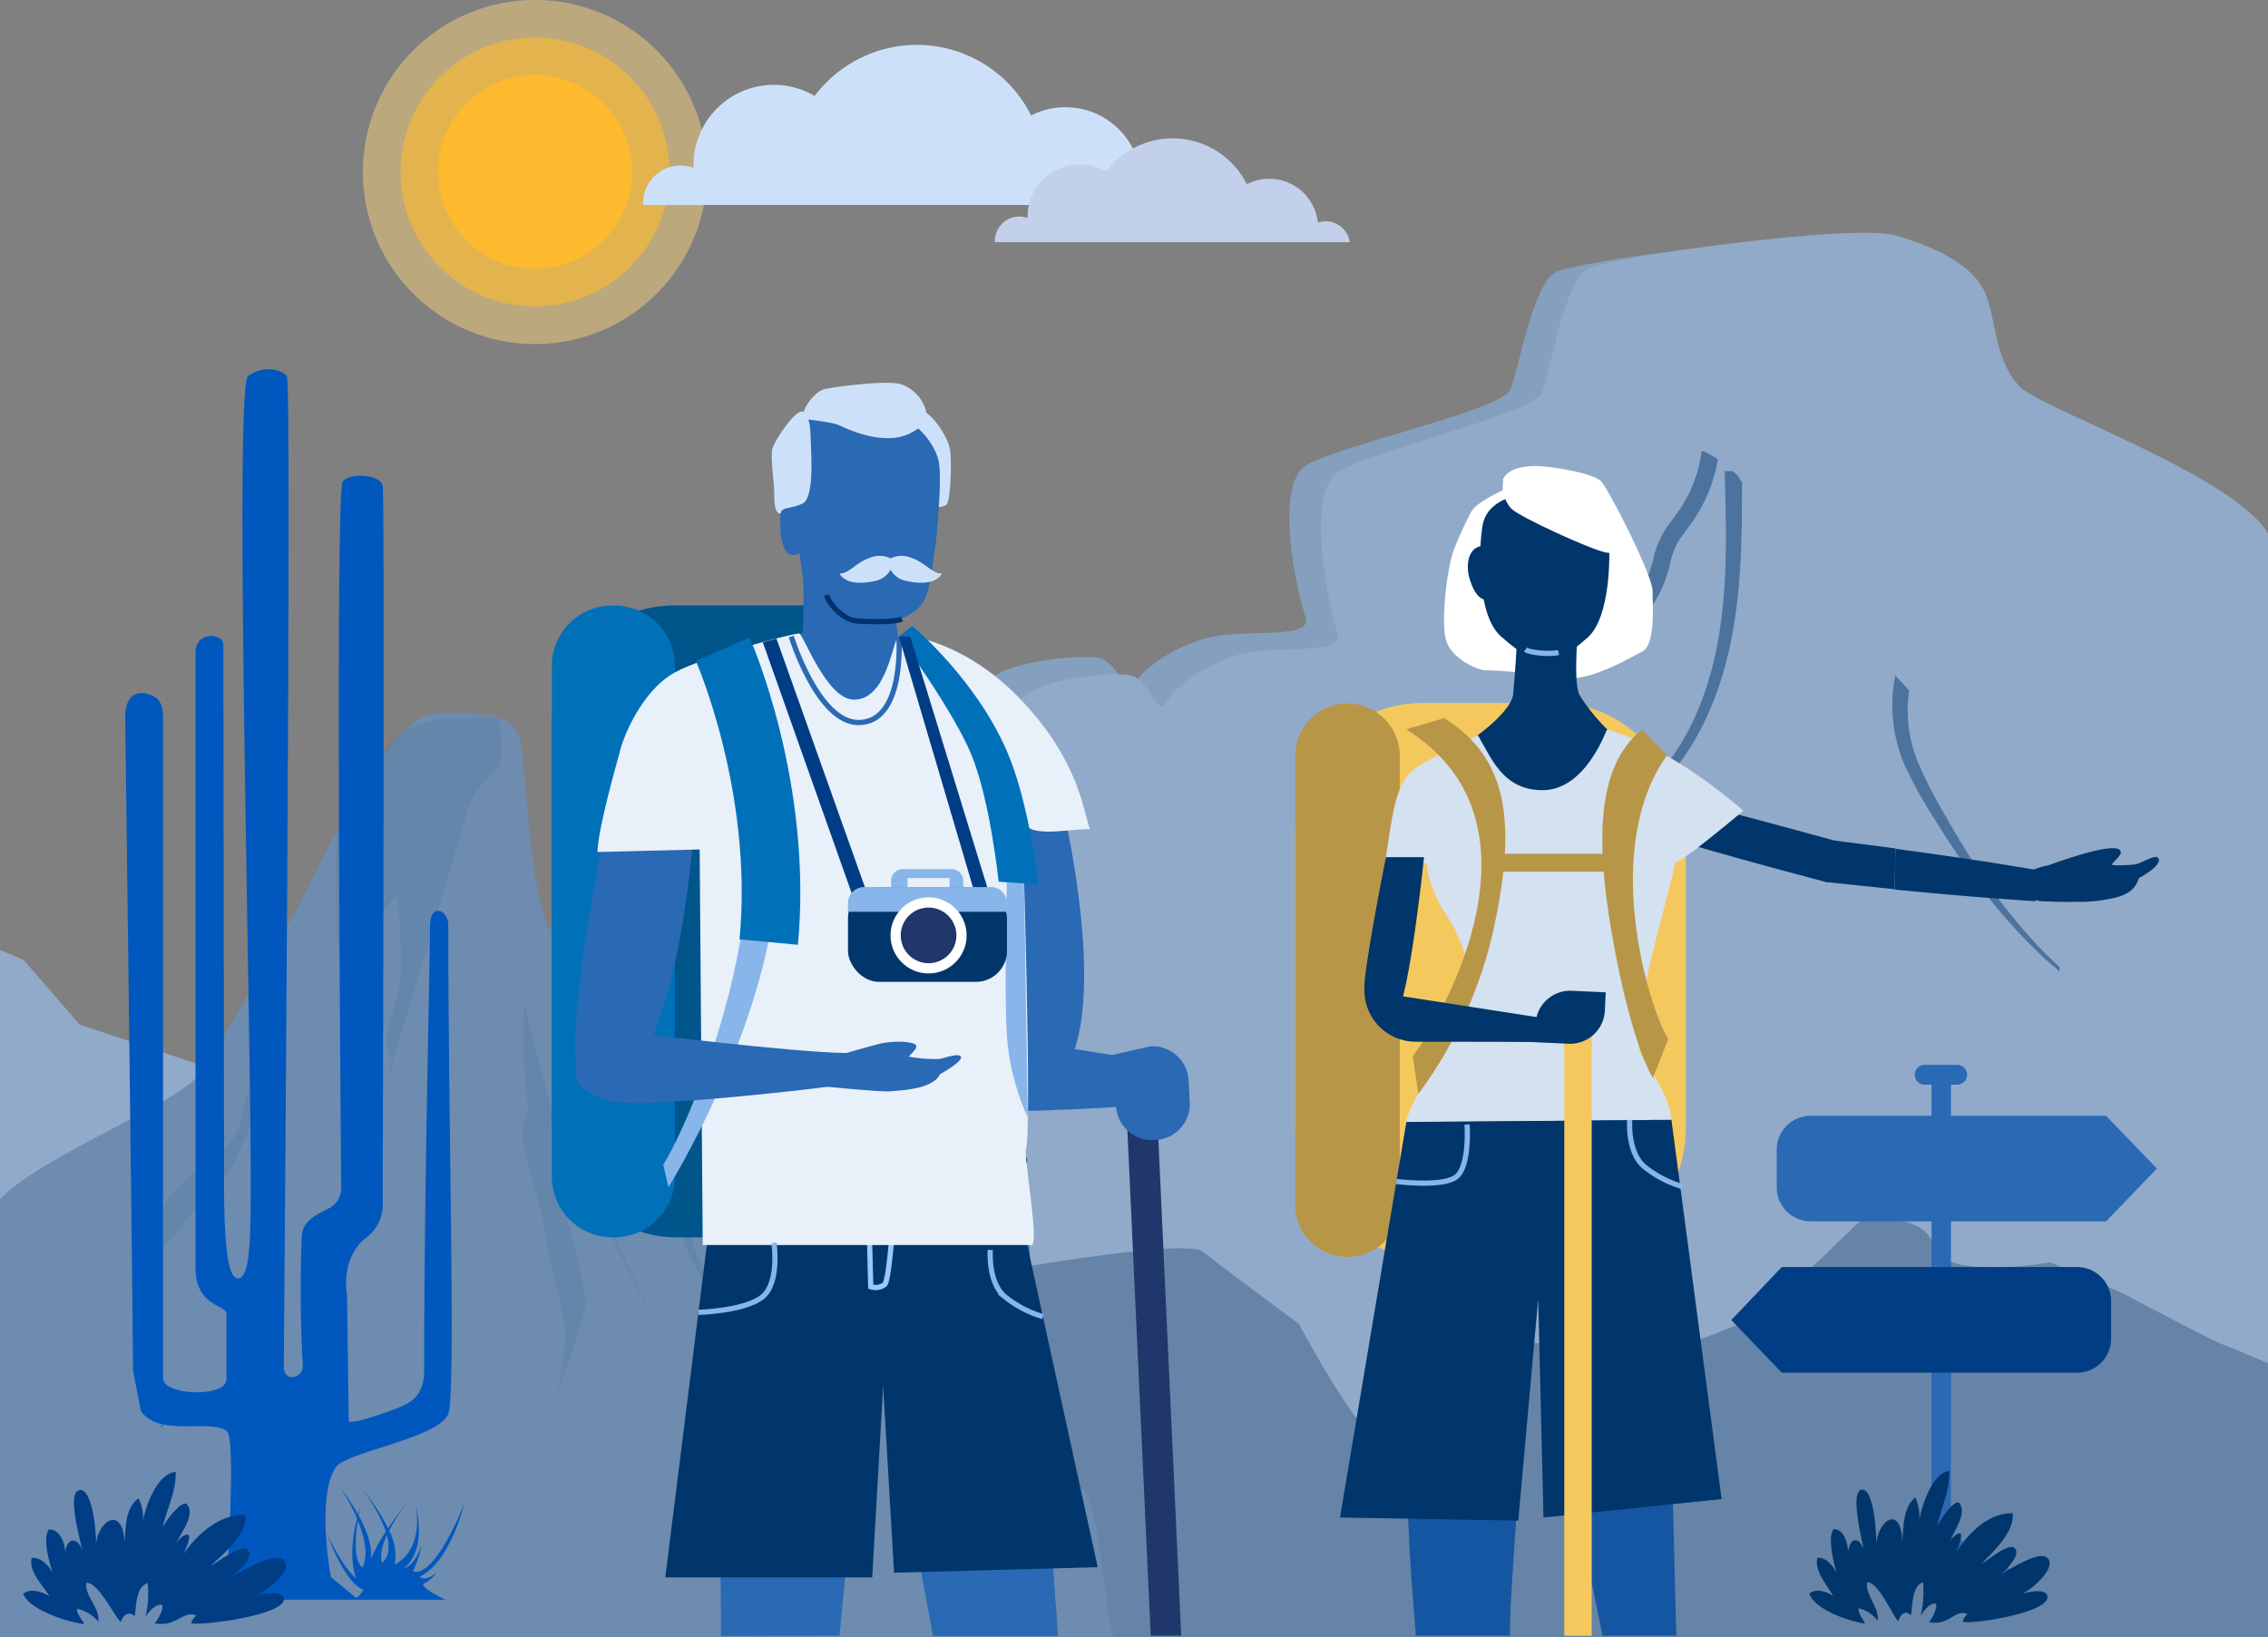 <svg xmlns="http://www.w3.org/2000/svg" viewBox="0 0 325.97 235.35"><rect x="0" y="0" width="325.97" height="235.35" fill="#808080" stroke="none"/><defs><style>.cls-1,.cls-10{opacity:0.6;}.cls-2{fill:#9cc7fa;}.cls-3{fill:#88b5ea;}.cls-4{fill:#5587c2;}.cls-5{fill:#6095cf;}.cls-6{opacity:0.24;}.cls-7{fill:#2a69b3;}.cls-25,.cls-8{fill:#fff;}.cls-8{opacity:0.25;}.cls-10,.cls-11,.cls-9{fill:#fdba2e;}.cls-9{opacity:0.3;}.cls-12{fill:#0057be;}.cls-13{fill:#003d85;}.cls-14{fill:#00366b;}.cls-15{fill:#00558b;}.cls-16{fill:#0071b9;}.cls-17,.cls-18,.cls-21,.cls-23,.cls-24{fill:none;stroke-miterlimit:10;}.cls-17{stroke:#9cc7fa;}.cls-17,.cls-18{stroke-linecap:round;}.cls-17,.cls-21,.cls-23,.cls-24{stroke-width:0.75px;}.cls-18{stroke:#003d85;stroke-width:1.5px;}.cls-19{fill:#e8f0fa;}.cls-20{fill:#cce1f9;}.cls-21{stroke:#01326d;}.cls-22{fill:#20376b;}.cls-23{stroke:#2a69b3;}.cls-24{stroke:#88b5ea;}.cls-26{fill:#f5c85e;}.cls-27{fill:#b89647;}.cls-28{fill:#1556a2;}.cls-29{fill:#d4e1f0;}.cls-30{fill:#c3d0eb;}</style></defs><title>FIA-graphic</title><g id="Layer_2" data-name="Layer 2"><g id="Layer_1-2" data-name="Layer 1"><g class="cls-1"><path class="cls-2" d="M36.17,155.58,11.45,147.3,3.38,138s-1.6-.69-3.38-1.43v80.82H20.45L25,215.8,31.09,189Z"/><path class="cls-3" d="M296,71.34c-1-1-1.32-2.68-3.05-5.75-2.82-5-3.63-6.7-7.26-10.48s-3.22-8.8-4.84-12.57-6.86-6.29-12.91-8-41.14,2.93-44.37,4.61S218.3,53,217.08,56s-24.6,8-29.34,10.9-1.31,18.44-.1,21.79-8.47,1.68-13.72,2.93-9.68,4.62-10.89,6.7-2.42-3.34-5.25-3.76-13.71.42-16.13,3.76-8.88,5-13.72,6.72-6.45,28.91-6.45,28.91h-12.1s-2.42,8.39-6.46,10.64-17.76,4.22-17.76,4.22l22.6,15.74,33.49,38.14,10.48-.42,10.73,10.58H296Z"/><path class="cls-2" d="M290.21,55.52c-3.63-4-3.22-9.29-4.84-13.27s-6.85-6.63-12.91-8.4-41.14,3.09-44.37,4.86-5.24,14.6-6.45,17.69S197,64.81,192.29,67.9s-1.31,19.46-.1,23-8.47,1.77-13.72,3.1-9.68,4.86-10.89,7.06-2.42-3.53-5.24-4-13.72.44-16.14,4-8.87,5.32-13.72,7.09S126,138.66,126,138.66h-12.1s-2.42,8.85-6.46,11.23c-2.94,1.74-75.8,3.35-107.47,4.1v81.36H326V76.74C321.09,68.33,293.1,58.68,290.21,55.52Z"/><path class="cls-4" d="M326,196c-3.28-1.4-6.27-2.66-6.73-2.79-1.07-.32-14.27-7.32-14.27-7.32l-10.31-4.41s-15.2,2.78-16.73-2.35c-1.6-5.34-10.69-3.53-10.69-3.53s-10.88,10.62-13.94,13-21.14,8-23,9.29-.81-5.22-13-4.93c0,0-16,15.12-19.06,14.24s-11.6-16.88-11.6-16.88-10.25-7.55-13.75-10.34-50,6.57-52.38,7.16c0,0,15.3,35.21,28.25,48.26H326Z"/><path class="cls-5" d="M0,235.35H160.17c-1-.73-2.37-19.64-4.19-20.9-6-4.19-6-10.48-10.08-11.73s-5.24,2.93-9.28,1.25-6.86-8.38-10.49-11.31-4.43-10.48-11.7-14.25-14.92-22.21-21-26.4-9.28-13-13.31-16.77-4.44-23.89-5.25-28.5-6.45-4.19-12.1-4.19-13.31,14.67-18.15,24.31S33.35,147,28.91,154.1c-2.76,4.44-23,12-28.91,18.32Z"/><g class="cls-6"><path class="cls-7" d="M84,164.57A74.24,74.24,0,0,0,88.53,179a138.53,138.53,0,0,0,7,13.29,142,142,0,0,1-6.68-13.42,73.27,73.27,0,0,1-4.16-14.4c-1-4.93-1.55-9.93-2.15-14.93L80.87,136c-.24-.26-.48-.51-.72-.74a3.8,3.8,0,0,1-.51-.59l-.15,0,2.1,15C82.29,154.62,83,159.63,84,164.57Z"/><path class="cls-7" d="M99.22,177.24a16.53,16.53,0,0,0,7,10.38c.46.32.92.6,1.36.95a9.56,9.56,0,0,1,1.19,1.19,24.34,24.34,0,0,1,1.9,2.74c1.15,1.83,2.39,3.82,4.47,4.6-2.12-.67-3.49-2.65-4.72-4.42a12.2,12.2,0,0,0-4.52-4.53,17.37,17.37,0,0,1-7.88-10.61Z"/><path class="cls-7" d="M71.69,103.2c.79,5.64,0,6.9,0,6.9s-3.65,3.39-4.45,6.3-3.63,12.06-4.64,15.66-6.66,22.08-6.66,22.08,1.21,0,0-2.55,1.21-7.13,1.61-10.48-.4-12.44-.4-12.44-3.23,2.76-3.63,5.92-3.61,6.52-3.61,6.52l-1.63-6.68V119.84s5.89-12.81,10.2-15S71.69,103.2,71.69,103.2Z"/><path class="cls-7" d="M75.29,152c0,4.61,1.19,7.54,0,9.64s2.84,12.57,2.84,14.24,2.42,11.32,3,14.25-1.06,10.34-1.06,10.34,4.09-11.14,4.09-13.25-2.42-11.77-3-13-1.53-13.4-1.53-13.4l-4.33-16.5Z"/><path class="cls-7" d="M36.17,155.58c-1.61,3.13-.8,6.13-3.22,8.82s-7.26,5.34-8.88,8-4.84,12.3-4.84,12.3,7.67-9.24,8.47-10.49,5.65-6.38,5.65-6.38L39,155.58V144.31Z"/></g><path class="cls-7" d="M210.64,143A64.22,64.22,0,0,1,222,126.62a62.56,62.56,0,0,1,8.5-7.38l4.6-3.34a24.17,24.17,0,0,0,4.32-3.79c5.25-5.78,8.19-13.4,9.59-21.09,1.31-7.17,1.37-14.45,1.36-21.63l-.53-.88s-.27-.31-.77-.78l-1.2,0c.23,7.71.46,15.41-.7,22.94s-3.8,14.86-8.67,20.54a23.32,23.32,0,0,1-4.08,3.79L230,118.45a62.63,62.63,0,0,0-8.4,7.72,64.93,64.93,0,0,0-11,16.81Z"/><path class="cls-7" d="M296,139c-.75-.69-1.5-1.37-2.22-2.09a80.13,80.13,0,0,1-10-12.7c-1.47-2.27-2.87-4.6-4.22-7a67.88,67.88,0,0,1-3.71-7.18,19.36,19.36,0,0,1-1.45-10.72,28.32,28.32,0,0,0-2-2.17,21.66,21.66,0,0,0,1.74,13.7,67.48,67.48,0,0,0,4.1,7.22c1.44,2.33,2.94,4.62,4.52,6.86a79.89,79.89,0,0,0,10.62,12.42c.85.81,1.74,1.57,2.64,2.33Z"/><path class="cls-7" d="M238.71,84.92a23.14,23.14,0,0,0,1.41-4.21,9.79,9.79,0,0,1,1.47-3.44c.71-1,1.67-2.18,2.43-3.47a21.2,21.2,0,0,0,1.9-4,23.09,23.09,0,0,0,1-3.76,16.64,16.64,0,0,0-2.27-1.25c0,.09-.07.19-.11.28a18.64,18.64,0,0,1-.94,3.83,18.92,18.92,0,0,1-1.68,3.55c-.65,1.12-1.49,2.11-2.35,3.36A12.85,12.85,0,0,0,237.71,80a19.51,19.51,0,0,1-1.24,3.76,13.86,13.86,0,0,1-2.1,3.17,18.86,18.86,0,0,1-2.21,3.55,11.19,11.19,0,0,0,4.05-1.8A16.26,16.26,0,0,0,238.71,84.92Z"/></g><path class="cls-8" d="M52.16,24.73A24.73,24.73,0,1,0,76.89,0,24.73,24.73,0,0,0,52.16,24.73Z"/><path class="cls-9" d="M52.16,24.73A24.73,24.73,0,1,0,76.89,0,24.73,24.73,0,0,0,52.16,24.73Z"/><circle class="cls-10" cx="76.89" cy="24.73" r="19.33" transform="translate(5.04 61.61) rotate(-45)"/><circle class="cls-11" cx="76.89" cy="24.73" r="13.94" transform="translate(50.25 100.97) rotate(-88.57)"/><path class="cls-12" d="M60.81,227.73a4.69,4.69,0,0,0,1.88-1.58s-1.59,1.33-2.37.53c4.47-2.2,6.37-10.43,6.37-10.43s-4.14,10.76-7.36,9.64a13.2,13.2,0,0,0,1.26-3.79s-.78,2.83-2.56,3.39c3.54-2.9,1.69-9.11,1.69-9.11s1.47,6.12-3,8.58a7.62,7.62,0,0,0-.79-4.9,31,31,0,0,1,2.69-4.25s-1.43,1.83-2.84,3.92a27.82,27.82,0,0,0-3.68-5.59,23.2,23.2,0,0,1,3.37,6.05,21.3,21.3,0,0,0-2.16,3.95c.26-1.93-.69-4.29-1.76-6.25.14-.78.26-1.29.26-1.29s-.16.43-.35,1.13A30,30,0,0,0,49,214a29.39,29.39,0,0,1,2.32,4.3c-.53,2.06-1.16,5.65-.14,8.63C49,225,47,220.52,47,220.52s2.56,7.17,5.22,8a3.18,3.18,0,0,1-1,1.22l-3.66-3s-2.16-11.46.69-15.78c1.47-2.22,14.75-4.16,16.18-7.69,1.1-2.72,0-40.35,0-70.25,0-2.25-2.63-3.32-2.63.16,0,5.47-.84,37.83-.84,63.88,0,3.89-2.27,4.82-4.46,5.62-7.07,2.62-6.38,1.48-6.38,1.48l-.24-17.93s-1.1-5.51,2.93-8.42a5.93,5.93,0,0,0,2.19-5.09s.32-101.27,0-102.88-4.61-1.93-5.74-.64-.22,100-.22,101.54a3.21,3.21,0,0,1-1.81,3c-1.67.89-3.77,1.68-3.87,4.09-.39,10.42.16,18.09.16,18.5,0,2-2.73,2.31-2.73.27,0-2.77,1.19-141.57.44-142.53s-3.39-1.61-5.58,0c-2,1.43.39,92.4.39,115.42,0,7.81,0,14.31-1.84,14.31-1.62,0-2-6.07-2-14.15,0-10.06-.1-75.54-.1-77,0-1.61-4-2-4,1.21v88.33c0,5.78,4.45,5.31,4.45,6.75v9.34c0,2.72-9.12,2.35-9.12-.12,0-2.65,0-94.54,0-94.9,0-2.12-.6-3.17-2.43-3.54-3.31-.67-3,3.54-3,3.86s1,76.7,1.12,93.45l1.15,5.91a5.17,5.17,0,0,0,3.13,1.83l-.34.31.15.05.3-.34c3.3.69,7.5-.35,9.11,1,1.33,1.14,0,20.9,0,20.9l-4.84,2.11-5.15-.55-.53,1,3.83.74h38.1S60.85,228.57,60.81,227.73Zm-8.71-2.37c-1.34-1-1-4.51-.68-6.76C52.37,220.88,53,223.52,52.1,225.36Zm2.82-.66c-.36-1,0-2.54.7-4C56,222.26,56,223.74,54.92,224.7Z"/><path class="cls-13" d="M40.79,229.71c.7,2.44-11.81,4.07-13.32,3.65a2.09,2.09,0,0,1,.77-1.09c-2-.83-2.8,1.71-6,1.11.6-.71,1.29-2.09,1.07-2.62-.82-.32-2,1-2.42,1.75a14.54,14.54,0,0,0,.34-4.91c-1.74.61-1.6,3.13-1.87,4.78-.76-.82-1.71-.22-2,.84-1.14-1.22-3.24-5.72-4.94-5.66-.33,1.82,2,3.62,1.7,5.55a5.74,5.74,0,0,0-3-1.82c-.26.51.67,1.55,1,2.21-2.22-.25-7.9-2-8.79-4.37,1-.81,2.7-.32,3.75.35-.92-1.63-3-3.48-2.52-5.5,1.33-.11,2.43,1.08,3,2.14-.61-1.91-1.42-5.18-.52-6.24,1.58,0,2.23,1.83,2.33,3.22.22-1.11.51-1.37.77-1.52.55-.3,1.29.15,1.66,1.25-.1-.92-2.44-8.76-.2-8.61,1.76.11,2.27,6.39,2.19,7.82.41-3.66,3.87-5.47,4.11-.36.19-2.16.09-4.87,2-6.27a6.45,6.45,0,0,1,.64,3.62c.2-2.33,2.12-7.25,4.7-7.41.13,2.71-1.26,5.34-1.86,7.9,1-1.6,2.61-3.59,3.4-3.33,1.41,1.38-.65,4-1.46,5.66.72-1,1.52-1.38,1.77-1.18.34.46-.33,1.82-.7,2.71,2.08-2.94,5.13-5.65,8.88-5.6.35,2.84-3.27,5.68-5,7.37,1.2-.69,4.33-3.15,5.29-2.35,1.17,1-1.35,3.13-2.19,3.84,1.85-1.07,6.11-3.39,7.32-2.42,1.72,1.38-2.36,4.62-4,5.22C37.42,229.19,40.46,228.57,40.79,229.71Z"/><path class="cls-7" d="M280.4,222a1.42,1.42,0,0,1-2.79,0V156a1.42,1.42,0,0,1,2.79,0Z"/><path class="cls-7" d="M282.73,154.52a1.45,1.45,0,0,1-1.47,1.42h-4.51a1.43,1.43,0,1,1,0-2.85h4.51a1.45,1.45,0,0,1,1.47,1.43Z"/><path class="cls-7" d="M285.33,224.78a7,7,0,0,0-12.56,0Z"/><path class="cls-7" d="M288.77,225.92a1.14,1.14,0,0,1-1.14,1.13H270.37a1.14,1.14,0,0,1,0-2.27h17.26a1.14,1.14,0,0,1,1.14,1.14Z"/><path class="cls-7" d="M302.69,175.6H260.26a4.9,4.9,0,0,1-4.9-4.91v-5.38a4.9,4.9,0,0,1,4.9-4.9h42.43L310,168Z"/><path class="cls-13" d="M256.09,197.35h42.43a4.9,4.9,0,0,0,4.9-4.91v-5.38a4.9,4.9,0,0,0-4.9-4.9H256.09l-7.26,7.62Z"/><path class="cls-14" d="M294.25,229.42c.61,2.42-10.8,4.14-12.17,3.74a2.15,2.15,0,0,1,.71-1.1c-1.8-.81-2.57,1.73-5.53,1.16.56-.72,1.2-2.1,1-2.63-.74-.3-1.84,1-2.22,1.77a15.58,15.58,0,0,0,.35-4.9c-1.59.62-1.48,3.13-1.74,4.78-.69-.81-1.55-.2-1.82.86-1-1.21-2.92-5.69-4.47-5.62-.31,1.82,1.76,3.6,1.51,5.53a5,5,0,0,0-2.71-1.79c-.24.51.6,1.54.88,2.2-2-.24-7.18-1.95-8-4.3.87-.81,2.46-.33,3.41.32-.83-1.62-2.68-3.44-2.25-5.47,1.21-.12,2.2,1.06,2.75,2.11-.54-1.9-1.25-5.15-.42-6.22,1.43-.05,2,1.81,2.1,3.19.2-1.1.47-1.37.71-1.51.5-.31,1.17.13,1.5,1.23-.08-.92-2.16-8.73-.12-8.6,1.61.1,2,6.37,1.94,7.8.4-3.66,3.57-5.5,3.75-.39.19-2.16.12-4.87,1.86-6.28a6.74,6.74,0,0,1,.56,3.61c.2-2.32,2-7.25,4.34-7.43.11,2.7-1.19,5.34-1.75,7.89.93-1.6,2.41-3.6,3.12-3.34,1.28,1.36-.62,4-1.37,5.65.66-1,1.4-1.39,1.62-1.18.31.45-.32,1.81-.66,2.71,1.92-3,4.72-5.68,8.14-5.66.29,2.83-3,5.69-4.58,7.39,1.1-.69,4-3.17,4.84-2.38,1.06.95-1.26,3.13-2,3.85,1.69-1.08,5.59-3.44,6.69-2.47,1.55,1.36-2.19,4.62-3.65,5.23C291.18,228.92,294,228.27,294.25,229.42Z"/><path class="cls-7" d="M120.66,235.16C123,210.68,124.91,191,125.08,191c.4,0,8.07,38.24,9,44.21h18c-2.64-35.41-5-67.07-5-67.07l-44,1s.26,31.34.56,66.07Z"/><polygon class="cls-14" points="102.2 174.11 146.58 174.11 157.77 225.31 128.5 226.11 126.93 199.21 125.36 226.78 95.62 226.78 102.2 174.11"/><path class="cls-7" d="M169.55,152.46c-3.52.34,0,0-2,0-7.56-.11-29.93-4.89-29.93-4.89s-9.05-1.59-8.63,8.08c.07,1.63,2.3,3.32,5.72,3.86,5,.8,25.56-.19,29-.65C166.2,158.5,169.5,153.5,169.55,152.46Z"/><path class="cls-7" d="M142.73,116.2s2.71,41.69,6.32,40.69c12.64-3.47,3.71-40.78,3.71-40.78Z"/><rect class="cls-15" x="79.31" y="87.04" width="53.99" height="90.85" rx="17.66" ry="17.66"/><path class="cls-16" d="M88.3,87.05h-.18a8.71,8.71,0,0,0-8.81,8.47v73.89a8.71,8.71,0,0,0,8.81,8.48h.18A8.7,8.7,0,0,0,97,169.41V95.52A8.71,8.71,0,0,0,88.3,87.05Z"/><path id="Head" class="cls-7" d="M113.72,91.51c.53-.1,1.67-.25,1.67-.88s.53-10.33-.75-11.72-3.4-7.13-3.4-7.13l4.57-9.69,19.7.43s.11,6.17-.21,6.49-.54,7.78-.86,9.37-1.49,8-6,8a50,50,0,0,0,.85,6s-3,10.62-6.72,10.51S113.72,91.51,113.72,91.51Z"/><path id="Zip" class="cls-17" d="M124.83,172.33c0,.63.32,12.66.32,12.66a2.19,2.19,0,0,0,2-.31c.74-.75,1.38-11.5,1.38-12.46"/><path id="R_Shadow" class="cls-18" d="M103.68,112.56c0,.74.1,6.6-.22,7.13a10.71,10.71,0,0,0-.21,4,87.4,87.4,0,0,1,.11,9c-.11.64-1.81,11.82-1.81,12.78s.21,11.18,0,11.6"/><line id="Shirt_Stripe" class="cls-18" x1="103.36" y1="166.96" x2="146.9" y2="166.85"/><path class="cls-7" d="M88.32,112.9s-9.73,42.79-3.63,44C97.77,159.47,100,115.83,100,115.83Z"/><path class="cls-19" d="M146.9,117.2l.11,3.62-.11-3.62c0,3.62,6,2,9.74,2-1-2.86-1.62-9.8-9.74-18.43s-16.8-9.71-17.71-9.33-1.61,9.33-6.58,9.14c-3.82-.14-7.15-9.36-7.72-9.5S101.11,94.4,97,96.67c-4.87,2.69-7.58,9.6-8,11.73-.07.36-3,10.29-3.13,14.09l14.69-.36L101,179l47.24,0c1.13,0-.83-11.08-.83-13.63C148.44,163.77,146.9,117.2,146.9,117.2Z"/><path class="cls-3" d="M96.07,170.69l-.74-3.23c5-8.1,21.3-47.64,6.22-72l3.73.6c6.76,8.82,9.06,17.11,5.53,37.39C108.1,149,99.56,165,96.07,170.69Z"/><path class="cls-7" d="M123.34,151.38c-3.52.34,0,0-2,0-7.56-.11-29.45-2.81-29.45-2.81s-9.52-3.66-9.11,6c.07,1.63,2.3,3.32,5.72,3.86,5,.8,26.91-1.71,30.35-2.17C121.32,155.9,123.29,152.42,123.34,151.38Z"/><path class="cls-20" d="M132.38,58.93c1.7.59,4,4,4.21,6s0,7-.53,7.6-3.45.47-3.45.47-6.08-10.94-5.2-12.11S132.38,58.93,132.38,58.93Z"/><path class="cls-7" d="M127.32,94,130,79.17,114.6,76.83c1.62,14,1.64,8.62,1.25,14.29Z"/><path class="cls-7" d="M115.71,84.32c1.17,3.51,6.55,5.14,10.06,5.14s6.55-1.17,7.49-4.21,2.34-15.9,1.64-19-4.45-7.48-10.53-7.72-11.41,2-11.65,4.11S112,75,112.2,76.6s.7,4.21,3,2.8C115.48,81.51,115.71,84.32,115.71,84.32Z"/><path class="cls-20" d="M112.2,73.85c-.88,0-.93-1.7-.93-3.1s-.59-5.15-.24-6.32,3.33-5.7,4.38-5.23,1.08,2.74,1.14,4.62.45,7.75-1.19,8.57S112.32,72.8,112.2,73.85Z"/><path class="cls-20" d="M115.19,60.22c.29-1.7,1.87-3.92,3.33-4.27s9.06-1.34,11-.7a5.63,5.63,0,0,1,3.57,3.8c.18,1.29-.27,2.32-2.55,3.37s-5.84.68-9.85-1.25C119.51,60.61,115.19,60.22,115.19,60.22Z"/><path class="cls-21" d="M118.81,85.55c.24,1.11,2.28,3.62,4.45,3.74s5.32.17,6.37-.29"/><path class="cls-20" d="M131,80.21a3.57,3.57,0,0,0-3,.07,3.6,3.6,0,0,0-3-.07c-2.08.7-3,2.32-4.35,2.24,1,1.73,3.7,1.4,5.17,1.06A3.19,3.19,0,0,0,128,81.9a3.17,3.17,0,0,0,2.21,1.61c1.47.34,4.16.67,5.17-1.06C134,82.53,133.09,80.91,131,80.21Z"/><path class="cls-16" d="M114.68,135.83l-8.39-.78c2-21.07-6.19-39.84-6.27-40l7.71-3.4C108.1,92.46,116.86,112.61,114.68,135.83Z"/><polygon class="cls-22" points="169.77 235.16 166.07 154.75 161.69 154.99 165.39 235.16 169.77 235.16"/><path class="cls-7" d="M171,158.42l-.17-3.1a5.2,5.2,0,0,0-5.47-4.9l-5.42,1.24.46,7.34a5.19,5.19,0,0,0,5.48,4.9h.23A5.19,5.19,0,0,0,171,158.42Z"/><path id="R_Hand" class="cls-7" d="M117.54,156.1c.66.08,9.31.94,10.42.8s6.08-.2,7.13-2.45c1-.55,3.37-2,3-2.56s-2.54.32-3.13.36a20.58,20.58,0,0,1-4.3-.33c-.05-.2,1.27-1.09,1-1.64s-3.27-.71-5.25-.21-7.84,2.14-8.2,2.52S117.54,156.1,117.54,156.1Z"/><path class="cls-23" d="M113.72,91.51s3.82,12.37,9.66,12.37c6.77,0,5.81-12.4,5.81-12.4"/><path class="cls-24" d="M111.24,178.67s.85,5.66-1.61,7.74-9.25,2.27-9.25,2.27"/><path class="cls-24" d="M142.33,179.7s-.37,4.63,2.08,6.71a15.76,15.76,0,0,0,5.49,2.88"/><path class="cls-3" d="M144.73,126.24h2.44l.55,34.42a34.58,34.58,0,0,1-3-11.67C144.31,142.55,144.73,126.24,144.73,126.24Z"/><path class="cls-16" d="M131.11,90l-1.92,1.5s7.83,10.67,10.42,17c2.72,6.6,3.92,18.26,3.92,18.26l5.73.4s-1.33-11.78-4.53-19.13C140.16,97.45,131.11,90,131.11,90Z"/><polygon class="cls-13" points="123.34 131.04 109.63 92.33 111.6 91.82 125.13 129.86 123.34 131.04"/><polygon class="cls-13" points="140.64 130.28 129.19 91.48 130.84 91.57 142.73 130.28 140.64 130.28"/><rect class="cls-14" x="121.88" y="127.53" width="22.85" height="13.63" rx="4.46" ry="4.46"/><path class="cls-3" d="M124.2,127.53h18.21a2.32,2.32,0,0,1,2.32,2.32v1.23a0,0,0,0,1,0,0H121.88a0,0,0,0,1,0,0v-1.23a2.32,2.32,0,0,1,2.32-2.32Z"/><circle class="cls-25" cx="133.46" cy="134.48" r="5.47"/><path class="cls-22" d="M137.46,134.48a4,4,0,1,1-4-4A4,4,0,0,1,137.46,134.48Z"/><path class="cls-3" d="M129.76,124.95h7a1.69,1.69,0,0,1,1.69,1.69v.89a0,0,0,0,1,0,0H128.07a0,0,0,0,1,0,0v-.89A1.69,1.69,0,0,1,129.76,124.95Z"/><rect class="cls-13" x="140.64" y="126.67" width="1" height="0.86"/><rect class="cls-19" x="130.43" y="126.24" width="6.06" height="1.29"/><rect class="cls-26" x="186.15" y="101.06" width="56.14" height="79.63" rx="18.36" ry="18.36"/><path class="cls-14" d="M294.38,124.41a9.13,9.13,0,0,0-1.44.38h0a2.43,2.43,0,0,0,.54,4.78c.1,0,.2,0,.3,0h0c1,.06,2.69.13,4.66.08a19.85,19.85,0,0,0,4.24-.33h0c2.86-.42,4.23-1.34,4.73-3.08,1.31-.68,3.21-2,2.84-2.8s-2.45.72-3.42.84-3.3.21-3.29,0,1.33-1.25,1.27-1.73S304.48,120.8,294.38,124.41Z"/><path class="cls-14" d="M228.36,115.65c.41-1.28,3.54-2.27,4.83-2,2.71.6,3.77.29,6.47.93s5.39,1.34,8.07,2,5.37,1.41,8.05,2.12l7.84,2.14,4.13.53,3.33.43,1.36.18-.15,5.86-1.89-.19-3-.32-4.68-.49-.2,0-.24-.07-8-2.15c-2.67-.74-5.35-1.46-8-2.23s-5.34-1.53-8-2.31-5.32-1.58-8-2.43C228.84,117.24,227.92,117,228.36,115.65Z"/><path class="cls-14" d="M278.78,122.91c2.57.36,5.13.75,7.69,1.14l3.11.51.88.14c1.23.2,2.46.4,3.69.63a1.25,1.25,0,0,1,.26.07,19.69,19.69,0,0,1-1.07,2.63c-.27.55-.54,1.06-.82,1.53-1.36-.08-2.72-.18-4.08-.28l-.84-.06-1.72-.12c-2.58-.21-5.16-.42-7.74-.66-1.95-.17-3.9-.36-5.85-.55l.15-5.86C274.56,122.32,276.67,122.6,278.78,122.91Z"/><path class="cls-25" d="M216,69c.55-1.55,2.76-2,4.75-2s8.27,1,9.38,2.21,7.39,13.46,7.39,15.78.44,7.72-1.54,8.72-7.51,4.3-11.15,3.75a97.16,97.16,0,0,0-11.15-1.1c-1.21.11-5.07-1.66-5.84-4.31s.11-10,1-12.69a49.65,49.65,0,0,1,2.54-5.63c.66-1.54,5-3.42,5-3.42Z"/><path class="cls-27" d="M193.79,101.15h-.15a7.51,7.51,0,0,0-7.49,7.42v64.71a7.51,7.51,0,0,0,7.49,7.42h.15a7.5,7.5,0,0,0,7.39-7.41V108.56A7.5,7.5,0,0,0,193.79,101.15Z"/><path id="Neck" class="cls-14" d="M211.16,106.59s6.11-4.08,6.33-6.87.53-6.22.53-8.47,8.8-.75,8.8-.75-.75,7.61.21,9.44a27,27,0,0,0,5.26,6.11c1.39,1.07-3.86,8.26-3.86,8.26s-8.15,3.86-12.23,1.5S211.16,106.59,211.16,106.59Z"/><path class="cls-28" d="M203.49,235.16H217c.05-2.29.09-3.79.11-4.26.21-4.5,4.61-68,4.61-71.86s-18.22-.2-18.22-.2c-1.32,1-1.25,11.88-1.36,16.7s-.69,35.63,1,55.15C203.23,232,203.35,233.46,203.49,235.16Z"/><path class="cls-28" d="M240.93,235.16c-.79-32.22-1.59-60.66-2.11-62.73-.43-4.83.58-16.18-3-19.72s-18.19,5.08-18.94,5.72c-1.32,1.13,10.36,62.1,13.44,76.73Z"/><path id="Shirt" class="cls-29" d="M212.39,105.69c-4.29,2.64-8.7,3.68-10.35,6.19s-1.89,5.23-3,12.25c2.07.16,6,0,6,0a16.34,16.34,0,0,0,2.29,6.55c1.91,2.87,3.83,6.7,3.67,10.22s-2.24,8-4,10.69-4.92,8.74-4.92,9.7c13.25,0,38.1-.31,38.1-.31s.57-2-4.17-9.14c-2.47-3.73,4.7-25.58,4.7-27.81,1,0,9.85-7.47,9.85-7.47s-9.85-8.93-19.6-11.67c-.8,1.91-3.69,8.71-9.28,8.71s-7.28-4.59-8.78-7C212.86,106.44,212.39,105.69,212.39,105.69Z"/><polygon class="cls-14" points="202.13 161.31 240.23 161 247.44 215.52 221.84 218.17 221.08 186.72 218.21 218.62 192.59 218.17 202.13 161.31"/><path class="cls-27" d="M203.85,157.27l-.81-5.41c4.34-5.71,20.39-33.74-.95-47l5.46-1.62c9.71,6,10.2,16,7.12,30.35A62.48,62.48,0,0,1,203.85,157.27Z"/><path class="cls-27" d="M237.57,155l2.2-5.6c-3-4.94-9.65-27.57-.18-40.8L236,104.91c-6.64,5.19-6.54,16.33-4.44,28.69C233.15,143.09,235.49,151.52,237.57,155Z"/><path class="cls-14" d="M221.66,70.49c-4.08.56-8,1.44-8.6,5.19s-.73,12.86,2.69,15.84,4,3,6.31,2.93c2.28.09,2.83.08,6.12-2.79s3.43-12.23,2.88-16-4.53-4.63-8.61-5.19Z"/><path class="cls-25" d="M216.67,68.4c-1.26.63-.66,3.53.56,4.74S228.59,79,230.8,79.43s2.1-1.32,2.1-1.32-2.21-7.06-3.76-7.73S217.56,68,216.67,68.4Z"/><path id="R_Ear" class="cls-14" d="M211.16,83c-.49-1.86-.1-4.16,1.65-4.48s1.6,7.5,1,7.66S212,86,211.16,83Z"/><path id="Chin" class="cls-24" d="M219.26,93.38c.61.49,3.51.73,4.74.43"/><path class="cls-14" d="M220.9,149.82v-3.59l-24.8-3.85h0a7.39,7.39,0,0,0,7.38,7.39C218,149.77,220.9,149.82,220.9,149.82Z"/><rect class="cls-26" x="224.83" y="143.98" width="3.94" height="91.19"/><path class="cls-14" d="M221.88,141.3h2.63a5,5,0,0,1,5,5v4.87a0,0,0,0,1,0,0h-2.63a5,5,0,0,1-5-5V141.3A0,0,0,0,1,221.88,141.3Z" transform="translate(382.15 -72.47) rotate(92.64)"/><path class="cls-14" d="M199.19,123.23s-3.39,17.06-3.09,19.15,2.49,6.43,4.5,3.72,4.07-22.87,4.07-22.87Z"/><path class="cls-24" d="M234.23,161s-.37,4.63,2.08,6.71a15.76,15.76,0,0,0,5.49,2.88"/><path class="cls-24" d="M210.86,161.67s.43,6.15-1.64,7.59-8.52.6-8.52.6"/><rect class="cls-27" x="214.22" y="122.74" width="18.68" height="2.58"/><path class="cls-20" d="M165.73,24.81a5.4,5.4,0,0,0-1.8.31A10.85,10.85,0,0,0,148.2,16.6a18.36,18.36,0,0,0-31.11-2.8,11.55,11.55,0,0,0-17.42,10c0,.11,0,.22,0,.33a5.38,5.38,0,0,0-7.24,5.06c0,.09,0,.18,0,.28h78.61A5.38,5.38,0,0,0,165.73,24.81Z"/><path class="cls-30" d="M190.58,31.81a3.51,3.51,0,0,0-1.17.21,7,7,0,0,0-7-6.31,6.92,6.92,0,0,0-3.21.78A11.91,11.91,0,0,0,159,24.67a7.5,7.5,0,0,0-11.31,6.46v.22a3.37,3.37,0,0,0-1.2-.22,3.5,3.5,0,0,0-3.49,3.5v.18h51A3.51,3.51,0,0,0,190.58,31.81Z"/></g></g></svg>